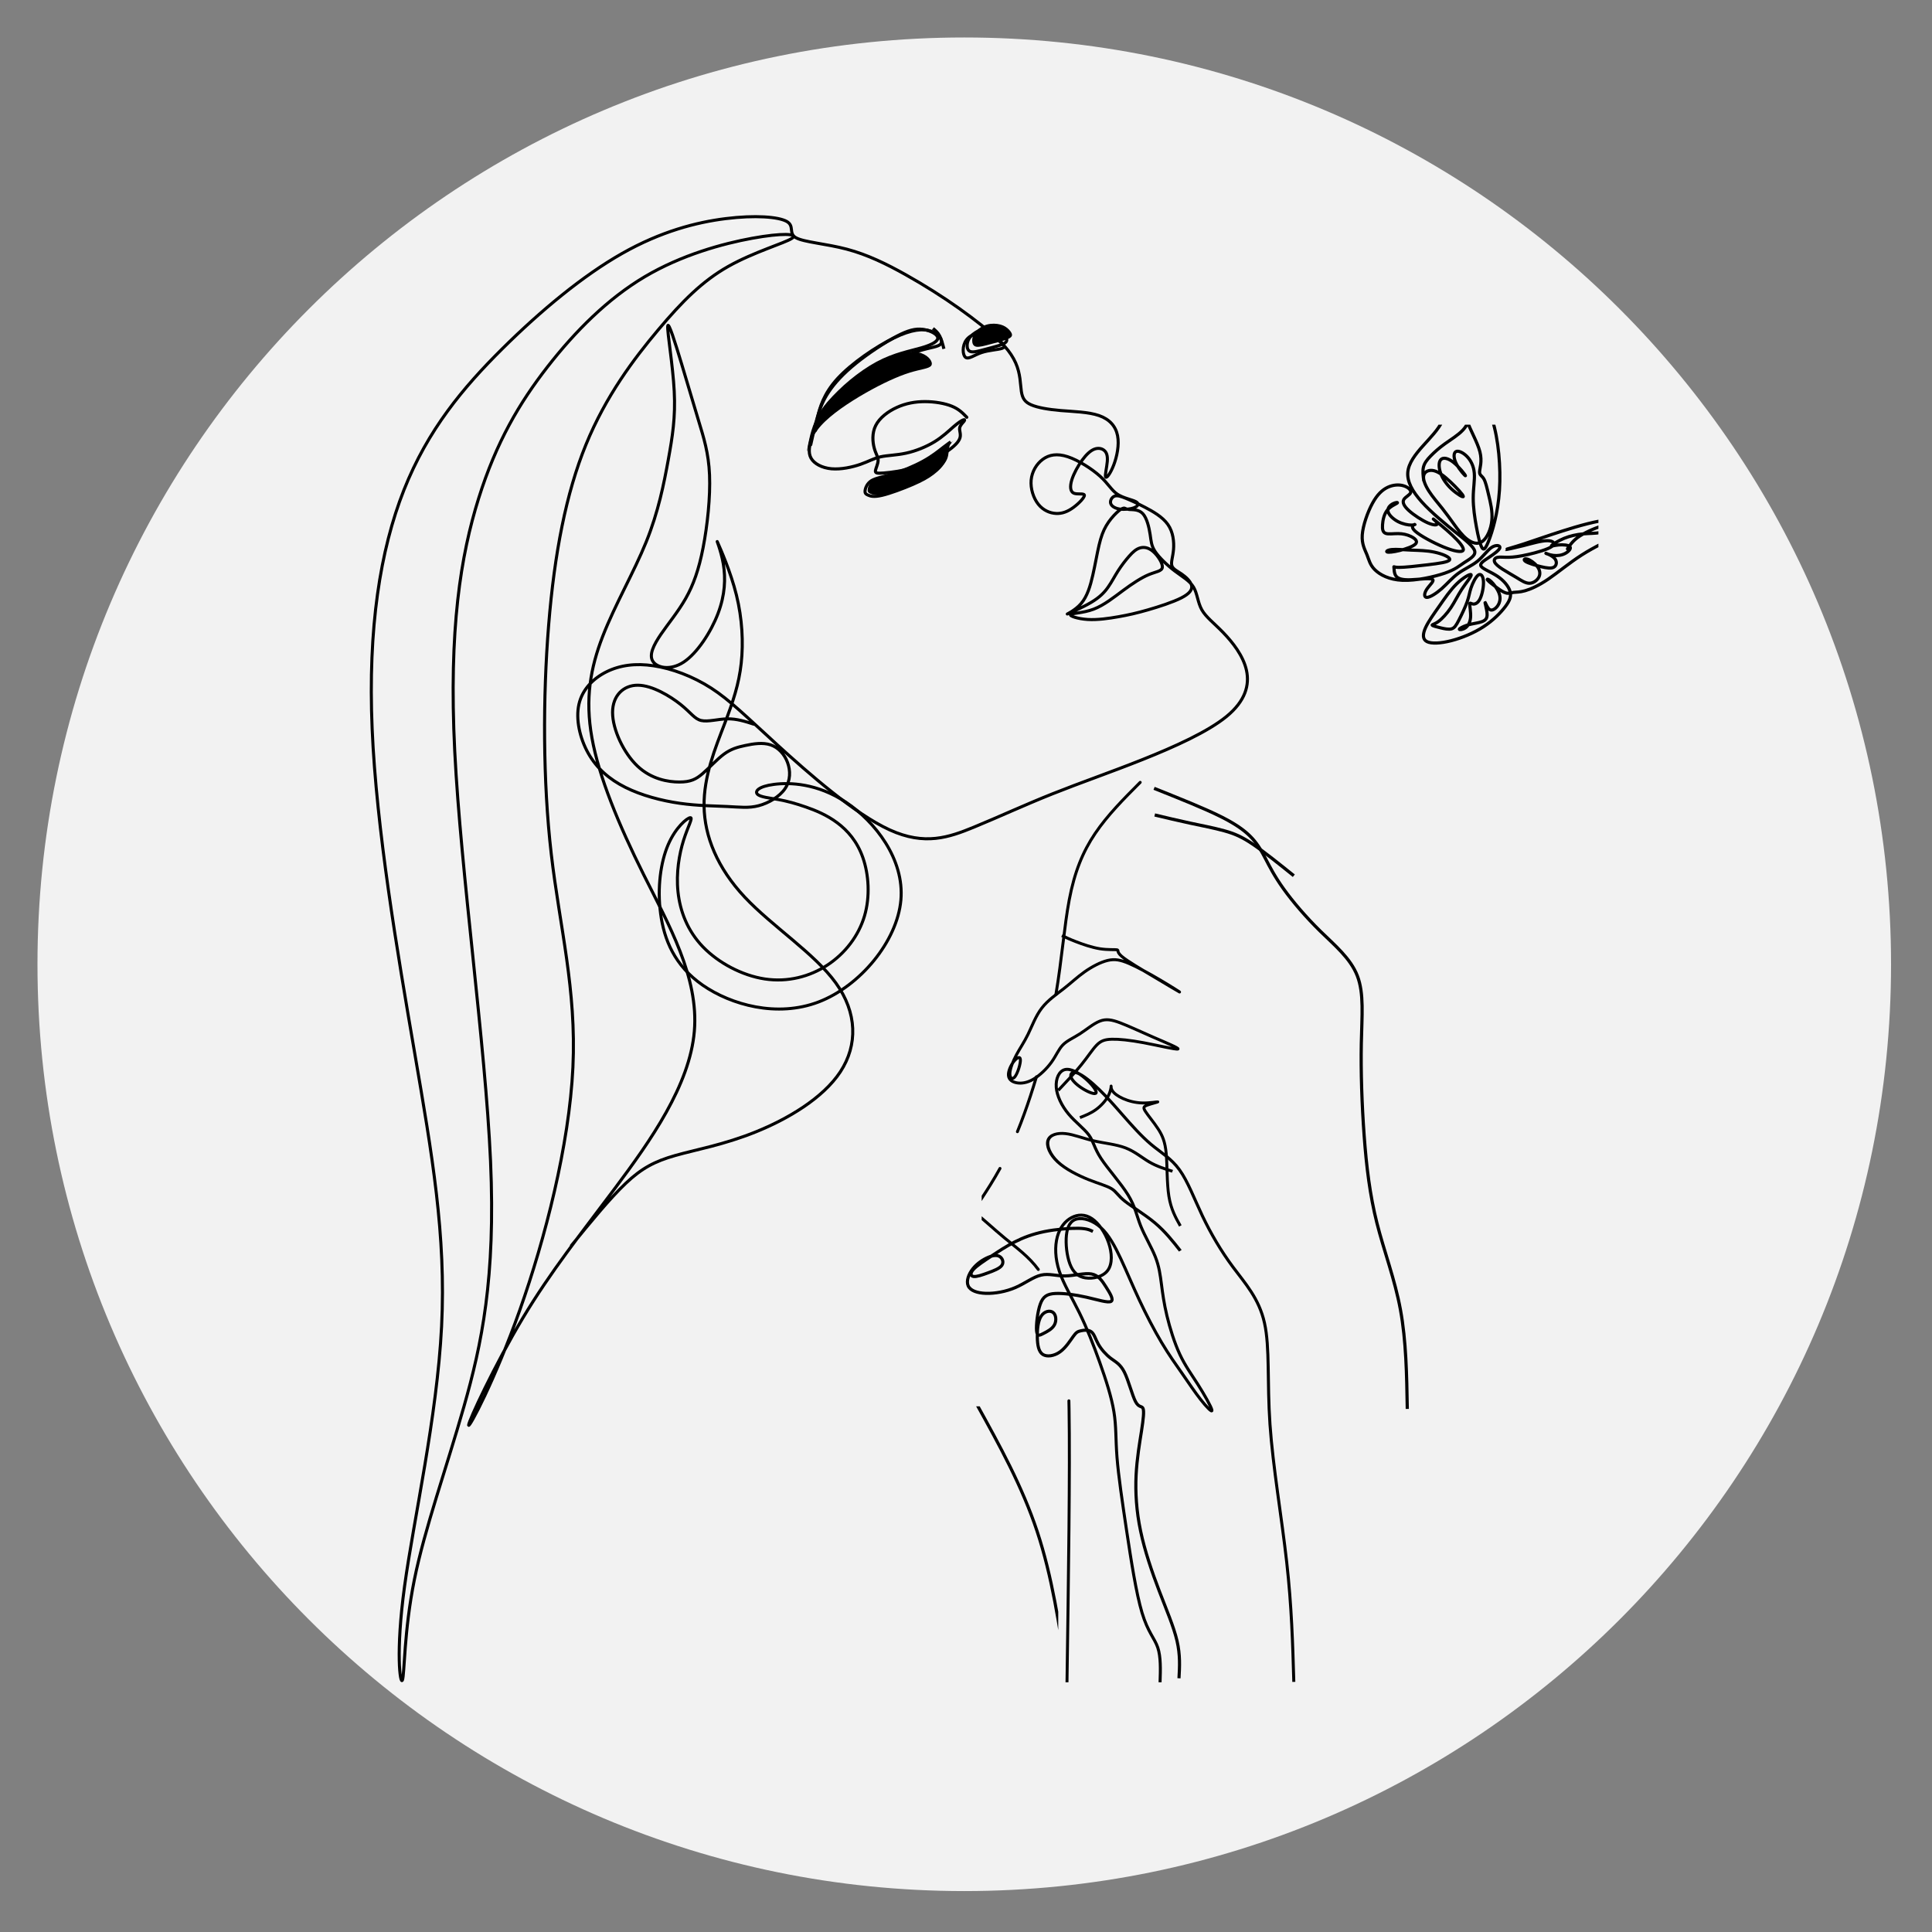<?xml version="1.0" encoding="UTF-8"?> <svg xmlns="http://www.w3.org/2000/svg" xmlns:xlink="http://www.w3.org/1999/xlink" width="370" zoomAndPan="magnify" viewBox="0 0 277.5 277.5" height="370" preserveAspectRatio="xMidYMid meet" version="1.0"><rect x="0" y="0" width="277.5" height="277.5" fill="#808080" stroke="none"/><defs><clipPath id="ebce6d6742"><path d="M 5.383 5.383 L 271.621 5.383 L 271.621 271.621 L 5.383 271.621 Z M 5.383 5.383 " clip-rule="nonzero"></path></clipPath><clipPath id="c24bf85ccc"><path d="M 138.5 5.383 C 64.98 5.383 5.383 64.98 5.383 138.5 C 5.383 212.02 64.98 271.621 138.5 271.621 C 212.02 271.621 271.617 212.02 271.617 138.5 C 271.617 64.98 212.02 5.383 138.5 5.383 Z M 138.5 5.383 " clip-rule="nonzero"></path></clipPath><clipPath id="03122f0bc3"><path d="M 53 29.012 L 181 29.012 L 181 241.629 L 53 241.629 Z M 53 29.012 " clip-rule="nonzero"></path></clipPath><clipPath id="2f21b85b70"><path d="M 141 105 L 171 105 L 171 241.629 L 141 241.629 Z M 141 105 " clip-rule="nonzero"></path></clipPath><clipPath id="4d77c1eb08"><path d="M 138 202 L 152 202 L 152 241.629 L 138 241.629 Z M 138 202 " clip-rule="nonzero"></path></clipPath><clipPath id="f4a3b2b8f4"><path d="M 190 61 L 229.586 61 L 229.586 98 L 190 98 Z M 190 61 " clip-rule="nonzero"></path></clipPath><clipPath id="f837136e9c"><path d="M 140 136 L 205 136 L 205 241.629 L 140 241.629 Z M 140 136 " clip-rule="nonzero"></path></clipPath><clipPath id="7c2b3a1a9e"><path d="M 122 163 L 182 163 L 182 241.629 L 122 241.629 Z M 122 163 " clip-rule="nonzero"></path></clipPath></defs><g clip-path="url(#ebce6d6742)"><g clip-path="url(#c24bf85ccc)"><path fill="#f2f2f2" d="M 5.383 5.383 L 271.621 5.383 L 271.621 271.621 L 5.383 271.621 Z M 5.383 5.383 " fill-opacity="1" fill-rule="nonzero"></path></g></g><g clip-path="url(#03122f0bc3)"><path stroke-linecap="round" transform="matrix(0.014, 0, 0, -0.014, 22.833, 259.072)" fill="none" stroke-linejoin="round" d="M 4231.387 5726.124 C 4428.436 5968.044 4625.484 6209.963 4789.921 6365.701 C 4954.359 6521.162 5086.461 6590.44 5296.775 6650.296 C 5507.365 6710.153 5795.891 6760.31 6122.278 6892.216 C 6448.665 7023.845 6812.638 7237.222 6991.447 7510.179 C 7170.531 7783.413 7164.175 8115.949 6944.464 8420.219 C 6724.754 8724.767 6291.69 9000.771 6009.797 9300.885 C 5727.905 9601.276 5596.908 9925.221 5592.486 10234.203 C 5588.064 10542.907 5710.217 10836.37 5800.589 11073.025 C 5891.237 11309.402 5950.379 11488.695 5973.593 11700.963 C 5996.808 11912.955 5984.095 12157.646 5924.677 12399.289 C 5864.982 12640.932 5758.305 12879.526 5733.156 12936.057 C 5708.007 12992.588 5764.661 12867.056 5789.811 12719.355 C 5814.684 12571.93 5808.603 12402.614 5735.367 12210.575 C 5662.406 12018.812 5522.289 11804.604 5384.383 11713.156 C 5246.477 11621.986 5110.505 11653.3 5067.668 11719.807 C 5024.555 11786.037 5074.578 11887.183 5149.749 11997.475 C 5224.92 12107.489 5325.241 12226.924 5403.728 12364.927 C 5482.216 12502.929 5538.595 12659.775 5582.537 12885.9 C 5626.479 13111.747 5657.984 13406.596 5648.588 13632.72 C 5639.192 13858.567 5588.893 14015.414 5535.555 14191.103 C 5482.216 14367.07 5425.561 14561.604 5361.445 14773.596 C 5297.604 14985.587 5226.026 15215.037 5219.669 15158.506 C 5213.313 15101.975 5272.455 14759.463 5286.273 14491.217 C 5300.092 14222.694 5268.862 14027.884 5224.92 13786.518 C 5180.978 13544.875 5124.323 13256.123 4998.853 12945.479 C 4873.384 12634.835 4678.823 12302.022 4552.8 11977.522 C 4427.054 11653.023 4369.846 11336.559 4441.978 10935.022 C 4514.109 10533.208 4715.855 10046.32 4972.046 9533.106 C 5228.513 9019.892 5539.7 8480.63 5492.718 7925.018 C 5445.46 7369.683 5040.308 6798.275 4683.797 6321.086 C 4327.286 5843.897 4019.692 5461.203 3732.272 4981.52 C 3444.576 4501.56 3177.054 3925.164 3177.054 3884.152 C 3177.054 3843.416 3444.576 4338.34 3702.701 5066.317 C 3960.826 5794.016 4209.002 6754.768 4246.864 7554.794 C 4284.449 8355.097 4111.445 8994.952 4024.666 9744.821 C 3938.164 10494.689 3938.164 11354.295 3997.859 12091.693 C 4057.554 12829.369 4176.667 13444.283 4380.625 13943.364 C 4584.582 14442.445 4873.384 14825.139 5121.283 15119.987 C 5369.183 15415.113 5576.18 15622.116 5840.109 15771.48 C 6104.038 15920.567 6424.621 16012.015 6495.371 16060.787 C 6566.397 16109.559 6387.589 16115.932 6086.35 16060.787 C 5785.112 16005.918 5361.445 15889.808 4982.824 15665.346 C 4604.48 15440.884 4271.46 15107.794 3985.422 14740.619 C 3699.661 14373.167 3461.158 13971.63 3279.309 13391.077 C 3097.185 12810.525 2971.715 12050.957 3034.45 10798.96 C 3097.185 9546.962 3348.124 7801.979 3401.739 6594.042 C 3455.077 5385.829 3310.538 4714.383 3128.69 4073.974 C 2946.566 3433.843 2726.855 2825.025 2620.178 2297.955 C 2513.501 1770.609 2519.858 1325.01 2497.748 1268.756 C 2475.916 1212.225 2425.617 1545.038 2519.858 2232.279 C 2613.822 2919.52 2852.325 3961.189 2899.583 4896.446 C 2946.566 5831.427 2802.303 6659.718 2623.495 7701.664 C 2444.41 8743.61 2231.056 9998.656 2187.114 11028.132 C 2143.172 12057.331 2268.642 12860.682 2513.501 13478.922 C 2758.361 14097.162 3122.334 14530.013 3520.852 14925.454 C 3919.371 15320.894 4352.435 15678.648 4750.954 15904.495 C 5149.472 16130.619 5513.445 16224.838 5814.684 16262.248 C 6115.922 16299.936 6354.425 16281.092 6439.269 16233.983 C 6524.113 16186.873 6455.022 16111.776 6534.891 16066.329 C 6615.037 16020.605 6844.144 16005.087 7057.498 15948.556 C 7270.852 15892.025 7468.453 15794.758 7661.632 15686.407 C 7854.535 15578.333 8042.74 15458.897 8208.559 15341.401 C 8374.102 15223.905 8517.259 15108.071 8596.023 15038.239 C 8674.511 14968.406 8689.158 14944.574 8649.085 14930.719 C 8609.012 14916.863 8514.495 14913.261 8438.771 14887.766 C 8363.323 14862.272 8306.945 14815.44 8275.439 14838.717 C 8244.21 14862.272 8237.854 14956.49 8284.283 15018.287 C 8330.989 15080.083 8430.48 15109.18 8532.459 15063.456 C 8634.161 15017.455 8738.627 14896.08 8789.202 14782.186 C 8839.777 14668.292 8836.737 14561.604 8847.792 14489.277 C 8858.846 14417.228 8883.719 14379.54 8949.77 14351.275 C 9015.545 14323.009 9122.222 14304.166 9252.667 14293.081 C 9382.835 14282.274 9536.494 14279.225 9644.829 14241.538 C 9753.164 14203.851 9815.899 14131.524 9834.692 14035.92 C 9853.484 13940.316 9828.335 13820.88 9795.448 13734.698 C 9762.56 13648.238 9721.658 13595.033 9712.262 13610.828 C 9702.865 13626.346 9724.698 13711.143 9729.397 13770.723 C 9734.371 13830.302 9721.658 13864.941 9696.509 13885.17 C 9671.36 13905.677 9633.774 13911.773 9594.53 13896.255 C 9555.286 13880.459 9514.661 13842.772 9472.101 13784.855 C 9429.817 13726.939 9385.875 13648.238 9365.424 13582.285 C 9345.249 13516.61 9348.289 13463.127 9384.216 13445.946 C 9420.42 13428.765 9489.512 13447.608 9494.21 13425.439 C 9498.908 13403.547 9439.213 13340.92 9381.176 13298.521 C 9323.14 13256.123 9266.761 13234.231 9204.026 13237.279 C 9141.015 13240.328 9072.2 13268.593 9021.902 13331.498 C 8971.603 13394.126 8940.374 13491.392 8948.112 13579.237 C 8956.127 13667.082 9003.109 13745.505 9067.502 13792.614 C 9131.619 13839.724 9213.423 13855.519 9323.14 13819.494 C 9433.133 13783.193 9571.039 13695.348 9655.883 13618.587 C 9740.451 13541.55 9771.957 13475.597 9833.033 13434.861 C 9894.387 13394.126 9985.311 13378.607 10022.896 13358.101 C 10060.482 13337.594 10045.006 13312.654 10005.762 13296.859 C 9966.518 13281.063 9903.783 13274.967 9855.143 13282.726 C 9806.502 13290.485 9771.957 13312.654 9763.942 13340.92 C 9756.204 13368.908 9774.997 13403.547 9803.186 13414.632 C 9831.652 13425.439 9869.237 13412.969 9919.259 13392.74 C 9969.558 13372.234 10032.293 13343.968 10113.82 13301.57 C 10195.625 13259.171 10295.945 13202.64 10350.942 13124.217 C 10405.939 13045.794 10415.059 12945.479 10408.979 12868.442 C 10402.622 12791.681 10380.789 12738.198 10391.568 12702.174 C 10402.622 12666.149 10446.564 12647.305 10492.164 12615.991 C 10537.488 12584.401 10584.747 12540.617 10594.143 12498.218 C 10603.54 12455.82 10575.074 12415.084 10488.848 12371.023 C 10402.622 12327.239 10258.359 12280.13 10143.668 12247.431 C 10029.253 12214.454 9944.409 12195.611 9844.364 12177.875 C 9744.32 12160.14 9628.8 12143.513 9527.65 12149.61 C 9426.224 12155.983 9338.892 12185.634 9352.711 12200.321 C 9366.253 12214.731 9481.221 12214.454 9589.003 12255.19 C 9696.509 12295.926 9797.106 12377.397 9892.728 12448.061 C 9988.351 12518.725 10079.275 12578.304 10154.723 12609.618 C 10229.894 12640.932 10289.589 12643.98 10294.287 12684.993 C 10298.985 12725.728 10248.963 12804.151 10200.323 12846.55 C 10151.683 12888.948 10104.424 12895.322 10064.627 12883.406 C 10024.831 12871.767 9992.22 12842.116 9954.358 12799.718 C 9916.772 12757.319 9874.212 12702.174 9838.837 12646.474 C 9803.186 12590.774 9774.997 12534.243 9737.411 12481.037 C 9699.825 12427.554 9652.567 12377.397 9562.748 12324.191 C 9472.653 12270.708 9339.998 12214.454 9321.205 12206.695 C 9302.412 12198.659 9397.482 12239.394 9460.77 12313.107 C 9524.057 12386.819 9555.286 12493.507 9580.436 12603.521 C 9605.585 12713.258 9624.378 12826.32 9644.829 12912.503 C 9665.28 12998.685 9687.113 13058.264 9718.618 13111.747 C 9749.848 13165.23 9790.75 13212.062 9823.637 13243.376 C 9856.524 13274.967 9881.674 13290.485 9897.427 13292.148 C 9913.179 13293.811 9919.259 13281.063 9953.805 13278.015 C 9988.351 13274.967 10051.086 13281.063 10093.369 13235.617 C 10135.93 13190.17 10158.039 13092.903 10168.817 13022.24 C 10179.872 12951.576 10179.872 12907.792 10220.497 12846.55 C 10261.4 12785.308 10342.927 12706.885 10421.415 12647.305 C 10499.903 12587.726 10575.35 12546.99 10614.594 12481.037 C 10653.562 12415.084 10656.878 12324.191 10699.162 12248.816 C 10741.722 12173.442 10823.25 12113.862 10918.872 12014.933 C 11014.495 11916.003 11124.488 11778.001 11157.375 11627.528 C 11190.263 11476.779 11146.321 11313.559 10953.418 11155.05 C 10760.515 10996.818 10418.375 10843.021 10091.988 10712.777 C 9765.6 10582.534 9454.966 10475.568 9167.822 10361.121 C 8880.679 10246.673 8617.027 10124.189 8361.389 10019.163 C 8105.475 9914.137 7857.575 9826.292 7496.918 9990.897 C 7135.986 10155.78 6662.019 10573.112 6341.988 10864.913 C 6021.957 11156.713 5855.586 11322.981 5665.723 11445.465 C 5475.86 11567.672 5262.506 11646.095 5075.683 11674.36 C 4889.136 11702.626 4729.121 11680.734 4592.597 11613.396 C 4456.072 11545.78 4343.039 11432.718 4308.493 11279.197 C 4273.948 11125.399 4317.89 10930.588 4404.116 10777.068 C 4490.618 10623.27 4619.128 10510.208 4785.5 10427.074 C 4951.871 10343.94 5155.829 10290.457 5342.652 10263.854 C 5529.198 10237.251 5698.61 10237.251 5829.054 10230.877 C 5959.223 10224.781 6050.147 10212.034 6152.125 10238.914 C 6254.104 10265.516 6367.138 10331.469 6423.516 10414.603 C 6480.171 10497.737 6480.171 10598.052 6448.665 10682.849 C 6417.436 10767.646 6354.425 10836.647 6274.555 10863.25 C 6194.409 10890.13 6097.129 10874.334 6015.601 10856.876 C 5934.073 10839.695 5868.022 10820.852 5795.891 10767.646 C 5723.759 10714.163 5645.272 10626.318 5577.839 10568.401 C 5510.405 10510.208 5454.027 10481.942 5339.335 10481.942 C 5224.92 10481.942 5052.192 10510.208 4909.587 10645.162 C 4766.707 10780.116 4653.673 11021.759 4653.673 11195.786 C 4653.673 11370.09 4766.707 11476.779 4914.286 11475.116 C 5061.588 11473.73 5243.713 11363.716 5352.048 11277.534 C 5460.107 11191.075 5494.653 11128.447 5563.744 11112.929 C 5632.835 11097.133 5736.472 11128.447 5832.095 11130.11 C 5927.717 11131.496 6015.601 11103.507 6103.485 11074.964 " stroke="#000000" stroke-width="31.303" stroke-opacity="1" stroke-miterlimit="22.926"></path></g><g clip-path="url(#2f21b85b70)"><path stroke-linecap="round" transform="matrix(0.009, 0, 0, -0.009, 22.833, 259.072)" fill="none" stroke-linejoin="round" d="M 15659.761 16299.955 C 15398.315 16037.801 15137.283 15775.646 14940.576 15484.364 C 14744.283 15193.081 14612.315 14872.67 14527.241 14424.927 C 14448.392 14009.226 14410.212 13483.252 14314.764 12916.084 M 14003.518 11599.902 C 13940.854 11389.763 13875.284 11190.858 13810.96 11013.592 C 13773.611 10910.811 13737.091 10814.688 13700.157 10724.806 M 13422.11 10138.496 C 13372.311 10048.199 13321.682 9962.478 13269.392 9878.006 C 13076.005 9566.75 12859.378 9274.635 12754.799 9046.186 C 12649.805 8817.322 12657.69 8652.123 12732.804 8609.679 C 12808.333 8567.235 12951.506 8647.545 13009.191 8791.522 C 13066.46 8935.499 13038.24 9142.726 13014.586 9274.635 C 12991.346 9406.545 12972.256 9463.137 13052.35 9406.545 C 13132.444 9349.953 13311.722 9180.593 13500.129 9024.964 C 13686.877 8871.001 13883.169 8730.769 14033.397 8526.039 M 14521.846 6429.637 C 14522.676 6388.441 14523.506 6345.581 14524.336 6301.056 C 14540.106 5325.676 14515.621 3619.592 14491.136 1913.508 " stroke="#000000" stroke-width="47.004" stroke-opacity="1" stroke-miterlimit="22.926"></path></g><path stroke-linecap="round" transform="matrix(0.013, 0, 0, -0.013, 22.833, 259.072)" fill="none" stroke-linejoin="round" d="M 7201.185 15015.037 C 7223.1 15114.528 7244.709 15214.019 7272.102 15309.542 C 7299.19 15404.76 7332.062 15496.622 7397.804 15595.807 C 7463.546 15695.298 7561.856 15802.419 7700.95 15914.728 C 7840.043 16027.037 8019.922 16144.534 8149.581 16212.895 C 8278.935 16280.952 8358.678 16299.874 8438.117 16289.497 C 8517.556 16279.426 8596.994 16239.447 8604.299 16199.772 C 8611.908 16160.403 8547.079 16121.034 8425.942 16085.938 C 8305.11 16050.536 8127.971 16019.712 7934.7 15915.949 C 7741.43 15811.88 7532.332 15634.871 7407.848 15484.109 C 7283.668 15333.652 7243.796 15209.441 7215.491 15108.424 C 7186.88 15007.407 7169.532 14929.584 7204.229 14867.326 C 7238.622 14805.068 7325.061 14758.68 7430.675 14749.219 C 7535.985 14739.758 7660.469 14767.225 7750.256 14798.354 C 7840.043 14829.483 7895.438 14863.969 7972.441 14881.365 C 8049.141 14898.455 8147.755 14898.455 8254.89 14921.955 C 8362.026 14945.149 8477.684 14991.843 8569.297 15047.997 C 8660.911 15104.151 8728.479 15169.767 8779.308 15214.019 C 8830.441 15257.966 8864.834 15280.549 8884.009 15288.179 C 8902.879 15296.114 8906.227 15289.095 8893.444 15272.615 C 8880.356 15256.44 8851.138 15230.194 8846.572 15199.064 C 8842.311 15168.241 8863.008 15131.923 8849.311 15088.587 C 8835.311 15045.25 8787.221 14995.2 8699.869 14936.604 C 8612.517 14877.703 8486.511 14810.256 8355.026 14768.141 C 8223.845 14725.72 8087.186 14708.629 8009.574 14702.525 C 7931.657 14696.422 7912.786 14701.61 7916.134 14728.466 C 7919.482 14755.018 7945.657 14803.542 7945.657 14843.217 C 7945.657 14882.891 7919.482 14914.02 7902.438 14979.025 C 7885.089 15043.724 7876.263 15142.3 7918.874 15226.836 C 7961.18 15311.678 8054.315 15382.482 8152.929 15427.344 C 8251.238 15472.207 8355.026 15491.434 8463.075 15491.434 C 8571.124 15491.434 8683.433 15472.207 8761.046 15440.162 C 8838.963 15408.423 8882.183 15363.255 8925.402 15318.393 " stroke="#000000" stroke-width="34.475" stroke-opacity="1" stroke-miterlimit="22.926"></path><g clip-path="url(#4d77c1eb08)"><path stroke-linecap="round" transform="matrix(0.008, 0, 0, -0.008, 22.833, 259.072)" fill="none" stroke-linejoin="round" d="M 14686.197 7165.969 C 15091.599 6433.574 15497.497 5700.681 15766.442 4890.667 C 16035.387 4080.654 16167.875 3193.023 16299.866 2305.391 " stroke="#000000" stroke-width="56.205" stroke-opacity="1" stroke-miterlimit="22.926"></path></g><path stroke-linecap="butt" transform="matrix(0.009, 0, 0, -0.009, 22.833, 259.072)" fill="none" stroke-linejoin="miter" d="M 9815.097 16267.665 C 10065.338 16300.097 10507.516 16286.868 10965.866 15981.328 C 11424.216 15675.787 11899.164 15077.509 11840.434 14420.768 C 11782.129 13764.027 11190.147 13048.823 10527.093 12795.344 C 9863.613 12541.865 9128.636 12750.111 8677.946 13062.906 C 8227.257 13375.7 8060.429 13792.618 8005.529 14205.695 C 7950.204 14618.345 8006.381 15026.728 8126.394 15305.384 C 8246.408 15584.467 8430.684 15733.396 8479.2 15736.383 C 8528.142 15739.797 8441.749 15597.269 8372.38 15376.221 C 8303.01 15155.601 8251.089 14856.461 8283.433 14550.921 C 8316.203 14244.954 8433.238 13933.013 8680.074 13676.12 C 8927.336 13419.227 9304.401 13217.809 9668.697 13162.334 C 10032.994 13107.286 10384.098 13198.18 10666.683 13383.381 C 10949.694 13569.01 11164.187 13848.52 11258.665 14163.875 C 11352.719 14479.23 11326.758 14830.431 11235.684 15093.725 C 11144.61 15357.018 10988.848 15532.832 10822.871 15656.158 C 10656.895 15779.91 10481.556 15851.174 10324.517 15906.223 C 10167.903 15960.845 10030.015 15999.251 9886.594 16025.281 C 9743.599 16051.312 9595.498 16064.967 9550.812 16111.054 C 9506.126 16156.715 9564.43 16234.807 9815.097 16267.665 Z M 9815.097 16267.665 " stroke="#000000" stroke-width="48.203" stroke-opacity="1" stroke-miterlimit="22.926"></path><path fill="#000000" d="M 136.969 63.281 C 136.969 63.281 136.559 63.555 136.395 64.047 C 136.23 64.535 136.316 65.242 136.039 65.922 C 135.762 66.598 135.125 67.246 134.391 67.805 C 133.656 68.359 132.828 68.82 131.477 69.406 C 130.121 69.992 128.238 70.695 127.059 70.969 C 125.875 71.242 125.395 71.082 125.074 70.941 C 124.75 70.801 124.59 70.68 124.629 70.293 C 124.668 69.91 124.906 69.254 125.535 68.863 C 126.16 68.469 127.172 68.332 128.551 67.91 C 129.93 67.488 131.672 66.777 133 66.051 C 134.328 65.324 135.238 64.574 135.898 64.066 C 136.559 63.555 136.969 63.281 136.969 63.281 " fill-opacity="1" fill-rule="evenodd"></path><path stroke-linecap="butt" transform="matrix(0.012, 0, 0, -0.012, 22.833, 259.072)" fill="none" stroke-linejoin="miter" d="M 9476.296 16300.113 C 9476.296 16300.113 9442.242 16277.349 9428.621 16236.374 C 9415.324 16195.724 9422.459 16136.538 9399.432 16080.278 C 9376.405 16023.694 9323.217 15969.711 9262.244 15923.532 C 9201.596 15877.354 9132.84 15838.655 9020.3 15789.876 C 8907.761 15741.421 8751.762 15682.56 8653.493 15660.121 C 8555.548 15637.357 8515.332 15650.69 8488.738 15662.397 C 8461.819 15674.105 8448.522 15683.861 8451.765 15716.055 C 8455.008 15748.25 8475.116 15802.558 8527.008 15835.403 C 8578.899 15868.249 8663.223 15879.631 8777.384 15914.752 C 8891.869 15949.874 9036.841 16008.735 9146.786 16069.547 C 9257.055 16130.034 9332.622 16192.147 9387.432 16234.748 C 9442.242 16277.349 9476.296 16300.113 9476.296 16300.113 Z M 9476.296 16300.113 " stroke="#000000" stroke-width="36.735" stroke-opacity="1" stroke-miterlimit="22.926"></path><path fill="#000000" d="M 115.992 64.695 C 116.125 64.301 116.473 62.762 117.93 61.137 C 119.387 59.512 121.957 57.797 124.348 56.434 C 126.738 55.074 128.949 54.059 130.637 53.535 C 132.324 53.008 133.492 52.965 133.773 52.496 C 134.055 52.027 133.457 51.129 132.352 50.738 C 131.246 50.352 129.633 50.465 127.098 51.695 C 124.562 52.922 121.105 55.27 119.105 57.438 C 117.109 59.605 116.57 61.598 116.258 62.969 C 115.945 64.34 115.863 65.09 115.992 64.695 " fill-opacity="1" fill-rule="evenodd"></path><path stroke-linecap="butt" transform="matrix(0.013, 0, 0, -0.013, 22.833, 259.072)" fill="none" stroke-linejoin="miter" d="M 7255.622 15179.787 C 7265.966 15210.598 7292.739 15330.485 7406.522 15457.389 C 7520.001 15584.598 7719.883 15718.518 7906.074 15824.678 C 8092.265 15931.143 8264.765 16010.152 8396.194 16051.335 C 8527.623 16092.518 8618.589 16095.568 8640.493 16132.48 C 8662.398 16169.087 8615.851 16238.945 8529.752 16269.451 C 8443.35 16299.957 8317.702 16291.11 8120.558 16195.017 C 7923.111 16098.924 7653.864 15915.89 7498.096 15746.583 C 7342.633 15577.276 7300.649 15421.697 7276.31 15314.622 C 7251.971 15207.547 7245.278 15148.976 7255.622 15179.787 Z M 7255.622 15179.787 " stroke="#000000" stroke-width="34.459" stroke-opacity="1" stroke-miterlimit="22.926"></path><g clip-path="url(#f4a3b2b8f4)"><path stroke-linecap="round" transform="matrix(0.013, 0, 0, -0.013, 22.833, 259.072)" fill="none" stroke-linejoin="round" d="M 13973.948 14619.292 C 13967.163 14671.242 13960.378 14723.502 13970.864 14767.722 C 13981.658 14811.942 14009.413 14848.122 14050.121 14889.868 C 14090.521 14931.614 14143.257 14978.926 14209.253 15026.238 C 14275.25 15073.55 14354.199 15120.862 14406.009 15176.214 C 14457.82 15231.567 14482.183 15295.268 14487.117 15351.548 C 14491.743 15407.827 14476.323 15456.995 14458.745 15451.12 C 14440.858 15445.244 14420.195 15384.326 14451.96 15283.826 C 14483.725 15183.636 14567.608 15043.864 14594.747 14936.871 C 14622.194 14829.877 14592.588 14755.353 14591.046 14716.081 C 14589.504 14677.118 14616.335 14673.407 14636.689 14639.701 C 14657.351 14605.995 14671.537 14542.912 14690.966 14460.966 C 14710.703 14379.329 14735.992 14279.139 14726.74 14180.185 C 14717.796 14081.541 14674.313 13984.443 14621.577 13946.408 C 14569.15 13908.063 14507.471 13929.091 14453.194 13971.146 C 14399.224 14012.892 14352.657 14075.357 14309.173 14135.656 C 14265.689 14195.647 14225.29 14252.854 14176.872 14313.773 C 14128.454 14374.382 14072.017 14438.702 14030.692 14503.331 C 13989.368 14567.96 13963.462 14632.898 13973.948 14676.19 C 13985.05 14719.482 14032.543 14740.819 14086.512 14727.831 C 14140.789 14714.844 14201.543 14668.15 14268.773 14604.758 C 14336.312 14541.366 14410.018 14462.203 14411.252 14444.268 C 14412.485 14426.642 14341.246 14470.552 14283.885 14523.121 C 14226.832 14575.69 14183.656 14636.918 14161.452 14699.073 C 14138.939 14761.228 14137.397 14824.311 14163.302 14850.905 C 14189.516 14877.808 14243.177 14867.912 14304.239 14818.745 C 14365.301 14769.887 14433.765 14681.447 14434.998 14673.098 C 14435.923 14664.748 14369.619 14736.49 14336.003 14800.81 C 14302.388 14865.129 14301.772 14922.028 14327.985 14938.108 C 14354.199 14954.187 14407.86 14929.758 14450.726 14886.466 C 14493.593 14842.865 14525.666 14780.71 14532.451 14703.402 C 14539.544 14626.095 14521.04 14533.635 14520.732 14428.188 C 14520.115 14322.74 14538.002 14204.305 14556.506 14104.424 C 14575.01 14004.234 14594.438 13922.906 14613.559 13884.562 C 14632.988 13846.527 14652.108 13851.165 14692.2 13953.829 C 14732.291 14055.875 14793.662 14255.638 14810.623 14510.134 C 14827.277 14764.63 14800.138 15074.169 14732.599 15286.919 C 14665.369 15499.978 14558.356 15616.558 14466.763 15647.79 C 14375.17 15679.331 14298.996 15625.834 14261.064 15548.527 C 14223.131 15471.22 14223.131 15369.792 14178.722 15275.168 C 14134.313 15180.234 14045.495 15091.795 13963.462 14999.953 C 13881.429 14907.803 13806.489 14812.251 13797.854 14710.205 C 13789.528 14608.159 13847.506 14499.929 13952.36 14383.349 C 14057.523 14266.461 14209.562 14141.841 14327.985 14046.598 C 14446.409 13951.046 14531.526 13885.49 14538.311 13834.157 C 14545.095 13783.444 14473.239 13746.955 14418.037 13710.156 C 14362.525 13673.358 14323.668 13636.25 14205.552 13595.432 C 14087.437 13554.923 13889.756 13511.012 13740.184 13516.888 C 13590.613 13523.072 13489.459 13578.734 13433.948 13633.777 C 13378.746 13688.51 13369.494 13742.625 13346.672 13799.524 C 13323.851 13856.422 13287.769 13916.103 13294.862 14019.077 C 13302.264 14122.05 13353.149 14268.007 13406.809 14366.651 C 13460.47 14465.604 13517.215 14517.246 13576.735 14545.077 C 13636.564 14572.907 13699.476 14576.618 13749.745 14561.775 C 13800.013 14547.241 13837.329 14513.844 13829.927 14486.941 C 13822.526 14460.038 13770.407 14439.011 13753.445 14408.397 C 13736.792 14377.783 13754.987 14337.274 13809.573 14287.797 C 13864.159 14238.011 13955.136 14179.258 14021.132 14150.499 C 14087.437 14122.05 14128.762 14123.596 14122.594 14145.242 C 14116.426 14166.889 14062.766 14208.016 14086.204 14189.153 C 14109.333 14170.29 14209.562 14091.127 14287.894 14017.531 C 14366.535 13943.625 14423.588 13875.285 14409.71 13848.691 C 14395.524 13822.097 14310.407 13837.25 14195.067 13884.253 C 14079.419 13931.565 13933.548 14010.418 13878.962 14060.204 C 13824.376 14109.99 13861.075 14130.09 13873.411 14134.419 C 13886.055 14138.749 13874.645 14127.307 13838.254 14126.998 C 13802.48 14126.689 13742.035 14138.13 13687.757 14166.579 C 13633.788 14195.338 13586.295 14241.413 13578.894 14279.757 C 13571.801 14318.102 13604.799 14348.716 13635.639 14364.177 C 13666.478 14379.639 13694.85 14380.257 13679.739 14369.434 C 13664.936 14358.302 13606.341 14336.037 13570.876 14291.508 C 13535.102 14246.979 13521.841 14180.495 13518.757 14130.709 C 13515.364 14080.923 13521.841 14047.835 13552.989 14035.775 C 13584.137 14024.024 13639.648 14033.611 13691.15 14032.992 C 13742.652 14032.683 13789.836 14022.169 13831.778 14002.069 C 13874.028 13981.66 13910.727 13951.355 13886.055 13921.669 C 13861.692 13891.983 13775.65 13862.916 13706.878 13845.908 C 13638.106 13828.9 13586.295 13823.953 13569.95 13829.828 C 13554.222 13835.704 13573.96 13852.402 13623.303 13857.04 C 13672.954 13861.679 13752.829 13854.257 13836.404 13850.547 C 13919.979 13846.836 14007.563 13846.836 14095.147 13827.354 C 14183.04 13808.491 14271.241 13770.456 14260.447 13743.862 C 14249.653 13717.578 14139.864 13703.353 14018.357 13688.51 C 13896.849 13673.976 13763.006 13659.443 13699.476 13659.752 C 13636.255 13660.061 13643.04 13675.523 13645.199 13658.824 C 13647.358 13642.126 13644.89 13593.267 13668.637 13562.963 C 13692.383 13532.658 13742.035 13520.289 13828.077 13523.072 C 13914.119 13525.855 14036.244 13543.791 14067.7 13528.948 C 14099.156 13513.795 14039.944 13466.174 14008.796 13420.099 C 13977.649 13373.714 13974.873 13329.185 14007.563 13328.258 C 14040.561 13327.021 14109.642 13369.385 14171.321 13423.5 C 14233 13477.925 14287.585 13544.1 14355.741 13593.886 C 14423.279 13643.363 14504.387 13676.141 14568.225 13728.092 C 14631.754 13780.042 14678.322 13850.547 14725.815 13881.47 C 14772.999 13912.083 14821.417 13903.116 14815.558 13876.831 C 14809.698 13850.237 14749.561 13806.945 14694.358 13769.838 C 14639.156 13733.039 14588.271 13703.044 14607.699 13672.121 C 14627.128 13641.507 14716.563 13609.657 14787.185 13562.654 C 14857.808 13515.342 14909.927 13452.877 14926.888 13397.525 C 14944.158 13342.173 14926.271 13294.242 14876.003 13227.139 C 14825.735 13160.346 14742.776 13074.689 14635.147 13004.494 C 14527.517 12934.299 14394.599 12879.565 14277.1 12849.57 C 14159.602 12819.575 14057.523 12814.318 14008.18 12840.293 C 13959.145 12866.268 13962.537 12923.476 13993.685 12992.743 C 14025.141 13062.011 14084.353 13143.647 14145.107 13230.541 C 14205.861 13317.435 14268.157 13409.585 14339.087 13478.543 C 14409.71 13547.192 14488.967 13592.649 14497.602 13578.734 C 14505.929 13564.509 14443.325 13491.222 14395.832 13419.48 C 14348.648 13347.43 14316.266 13276.925 14273.091 13212.915 C 14230.224 13148.904 14176.563 13091.078 14134.622 13060.774 C 14092.68 13030.469 14062.457 13027.686 14067.7 13020.883 C 14072.943 13013.771 14113.959 13002.948 14157.751 12992.434 C 14201.852 12981.611 14249.036 12971.406 14281.726 12980.683 C 14314.416 12990.269 14332.611 13019.337 14362.217 13076.854 C 14391.823 13134.371 14433.148 13220.646 14454.427 13281.564 C 14476.015 13342.482 14477.865 13378.662 14496.06 13431.85 C 14513.947 13485.346 14548.488 13555.851 14577.785 13575.641 C 14606.774 13595.123 14630.829 13563.581 14633.913 13505.137 C 14637.305 13446.383 14620.344 13360.417 14595.98 13311.559 C 14571.617 13263.01 14540.469 13251.569 14517.957 13254.97 C 14495.752 13258.062 14482.491 13275.688 14482.491 13251.569 C 14482.491 13227.139 14495.444 13160.964 14491.435 13108.086 C 14487.425 13054.898 14466.455 13015.008 14436.54 12993.053 C 14406.626 12971.406 14367.768 12967.696 14367.768 12976.354 C 14367.768 12984.703 14406.626 13005.112 14444.25 13018.1 C 14481.874 13031.088 14518.265 13036.654 14557.739 13044.694 C 14597.214 13052.425 14639.464 13062.938 14659.201 13086.749 C 14679.247 13110.869 14676.472 13148.595 14668.762 13190.032 C 14661.052 13231.469 14648.716 13276.616 14650.875 13275.688 C 14653.342 13274.761 14670.304 13228.067 14689.733 13205.493 C 14708.853 13183.229 14730.441 13185.084 14752.028 13197.763 C 14773.308 13210.441 14794.278 13233.324 14806.614 13263.938 C 14818.95 13294.861 14822.651 13332.896 14804.764 13378.662 C 14786.569 13424.428 14746.786 13477.616 14717.18 13505.446 C 14687.265 13533.277 14667.22 13535.441 14680.172 13518.743 C 14693.433 13502.354 14739.692 13466.483 14780.709 13436.488 C 14821.726 13406.802 14857.808 13382.682 14887.105 13375.879 C 14916.403 13369.076 14939.224 13379.899 14968.213 13383.61 C 14997.202 13387.32 15032.359 13384.228 15093.73 13401.545 C 15154.792 13418.862 15241.76 13456.588 15348.156 13528.948 C 15454.552 13600.998 15580.686 13707.682 15719.772 13796.741 C 15858.858 13885.49 16011.513 13956.922 16121.61 14008.254 C 16232.016 14059.586 16299.863 14091.437 16288.76 14126.07 C 16277.658 14161.013 16187.607 14198.739 16038.96 14188.225 C 15890.623 14177.402 15684.306 14118.03 15510.063 14062.678 C 15335.82 14007.326 15193.65 13955.994 15079.544 13918.886 C 14965.129 13881.779 14878.47 13858.896 14880.937 13857.04 C 14883.405 13855.185 14974.689 13874.357 15072.142 13899.096 C 15169.595 13924.143 15272.599 13954.757 15339.212 13954.757 C 15406.134 13954.757 15436.357 13923.834 15390.406 13891.056 C 15344.147 13858.277 15222.022 13823.644 15127.653 13802.307 C 15032.976 13780.661 14966.363 13772.311 14911.777 13771.384 C 14857.191 13770.456 14814.941 13776.95 14787.185 13770.147 C 14759.738 13763.344 14747.094 13743.244 14756.654 13720.052 C 14766.214 13696.55 14798.288 13669.956 14843.622 13640.58 C 14888.956 13611.203 14947.859 13578.734 15000.286 13546.883 C 15052.713 13514.723 15098.356 13483.182 15143.073 13484.419 C 15187.79 13485.346 15231.274 13519.052 15248.236 13556.16 C 15265.198 13593.886 15255.637 13635.013 15226.648 13672.43 C 15197.659 13709.847 15149.549 13743.244 15117.785 13751.593 C 15086.02 13760.251 15070.6 13744.172 15100.515 13724.69 C 15130.429 13705.518 15205.369 13682.944 15268.59 13667.792 C 15331.811 13652.64 15383.313 13644.909 15412.61 13662.535 C 15442.216 13679.852 15449.618 13722.835 15422.171 13756.231 C 15395.032 13789.319 15332.736 13813.13 15323.793 13815.294 C 15314.541 13817.459 15358.641 13798.596 15404.284 13792.411 C 15449.926 13786.227 15497.419 13792.721 15535.968 13813.13 C 15575.134 13833.539 15605.357 13868.173 15589.937 13887.654 C 15574.209 13907.445 15512.222 13912.083 15462.57 13907.445 C 15412.919 13902.806 15375.295 13888.582 15386.705 13901.26 C 15398.116 13913.939 15458.561 13953.52 15525.174 13980.732 C 15591.479 14007.944 15663.952 14023.406 15733.033 14029.591 C 15802.113 14036.084 15868.11 14033.92 15929.789 14045.052 C 15991.776 14056.184 16049.754 14080.613 16064.557 14101.95 C 16079.36 14123.287 16050.679 14141.841 15975.123 14125.143 C 15899.566 14108.753 15777.442 14057.112 15700.651 14007.944 C 15624.169 13958.468 15593.33 13911.156 15562.182 13864.153 " stroke="#000000" stroke-width="34.931" stroke-opacity="1" stroke-miterlimit="22.926"></path></g><path fill="#000000" d="M 144.914 47.324 C 144.617 47.023 144.242 46.762 143.695 46.617 C 143.148 46.469 142.43 46.434 141.777 46.609 C 141.121 46.785 140.535 47.168 140.168 47.574 C 139.801 47.984 139.652 48.414 139.641 48.84 C 139.625 49.266 139.738 49.691 140.191 49.793 C 140.641 49.891 141.422 49.664 142.191 49.457 C 142.965 49.254 143.719 49.07 144.293 48.883 C 144.867 48.695 145.254 48.5 145.34 48.234 C 145.426 47.965 145.211 47.625 144.914 47.324 " fill-opacity="1" fill-rule="evenodd"></path><path stroke-linecap="butt" transform="matrix(0.013, 0, 0, -0.013, 22.833, 259.072)" fill="none" stroke-linejoin="miter" d="M 9333.136 16231.585 C 9310.439 16254.643 9281.77 16274.706 9239.96 16286.085 C 9198.15 16297.165 9143.199 16299.86 9093.028 16286.385 C 9043.154 16273.209 8998.059 16243.563 8969.987 16212.421 C 8941.914 16181.278 8930.865 16148.338 8929.67 16115.398 C 8928.774 16082.758 8937.435 16050.118 8971.779 16042.632 C 9006.123 16034.846 9066.15 16052.514 9124.982 16068.085 C 9183.815 16083.956 9241.752 16098.03 9285.353 16112.404 C 9329.254 16126.778 9359.118 16141.451 9365.688 16162.113 C 9372.258 16182.475 9355.534 16208.528 9333.136 16231.585 Z M 9333.136 16231.585 " stroke="#000000" stroke-width="33.825" stroke-opacity="1" stroke-miterlimit="22.926"></path><g clip-path="url(#f837136e9c)"><path stroke-linecap="butt" transform="matrix(0.01, 0, 0, -0.01, 22.833, 259.072)" fill="none" stroke-linejoin="miter" d="M 14379.177 1743.691 C 14385.275 1926.373 14390.992 2109.055 14346.017 2242.819 C 14301.041 2376.2 14204.992 2461.044 14120.376 2741.565 C 14035.761 3022.086 13962.581 3499.047 13898.929 3919.828 C 13835.658 4340.992 13781.916 4705.974 13760.572 4975.03 C 13739.608 5244.467 13751.043 5417.213 13716.358 5628.941 C 13682.055 5840.287 13601.251 6090.233 13512.825 6338.269 C 13424.398 6585.922 13328.349 6832.046 13220.483 7051.036 C 13112.999 7270.408 12993.7 7462.645 12932.335 7647.238 C 12870.588 7831.831 12866.777 8008.399 12903.367 8142.927 C 12939.958 8277.454 13016.95 8369.942 13107.282 8418.097 C 13197.614 8465.869 13301.287 8469.691 13399.242 8404.338 C 13497.579 8338.985 13589.436 8204.458 13639.747 8058.465 C 13689.678 7912.471 13697.301 7754.631 13627.932 7660.614 C 13558.944 7566.216 13412.964 7535.641 13305.098 7552.839 C 13197.614 7570.037 13128.245 7635.39 13084.032 7752.72 C 13039.819 7870.049 13020.761 8039.356 13034.101 8166.24 C 13047.442 8293.124 13093.561 8377.586 13186.18 8398.606 C 13278.037 8420.008 13416.775 8377.586 13529.976 8273.632 C 13643.559 8170.061 13731.985 8004.577 13816.601 7823.806 C 13900.835 7643.416 13981.638 7447.357 14079.975 7237.54 C 14177.93 7028.105 14293.037 6805.294 14400.902 6624.522 C 14508.386 6443.751 14608.247 6305.401 14700.867 6172.784 C 14793.105 6040.168 14877.339 5913.284 14961.954 5805.509 C 15046.569 5698.116 15131.184 5609.45 15123.561 5653.783 C 15115.938 5698.116 15016.077 5874.683 14921.933 6022.969 C 14827.408 6170.873 14739.363 6290.114 14662.371 6455.216 C 14585.378 6620.7 14519.821 6832.046 14477.513 7008.996 C 14435.206 7185.946 14416.148 7328.117 14398.996 7460.734 C 14381.464 7593.35 14366.218 7716.413 14310.57 7856.673 C 14254.541 7996.933 14158.491 8154.774 14100.938 8298.856 C 14043.384 8442.938 14023.946 8573.644 13920.273 8742.95 C 13816.601 8911.874 13627.932 9119.399 13529.976 9269.596 C 13432.021 9419.411 13424.398 9511.516 13356.935 9604.004 C 13289.853 9696.109 13162.93 9788.597 13064.975 9905.927 C 12966.638 10022.874 12897.65 10165.428 12888.121 10290.018 C 12878.593 10414.992 12928.523 10522.767 13010.851 10543.787 C 13093.561 10565.189 13209.049 10499.836 13303.193 10418.813 C 13397.337 10338.173 13470.517 10242.246 13460.607 10211.289 C 13451.079 10180.715 13358.84 10215.111 13276.131 10265.177 C 13193.803 10315.242 13120.622 10380.595 13101.565 10432.572 C 13082.126 10484.166 13116.811 10522.767 13193.803 10494.103 C 13270.414 10465.057 13389.714 10369.13 13503.296 10259.444 C 13616.497 10149.758 13724.363 10026.696 13847.093 9886.436 C 13970.204 9746.175 14108.561 9588.717 14250.729 9469.476 C 14393.279 9350.236 14539.259 9269.596 14658.559 9104.111 C 14777.478 8939.009 14870.097 8689.063 14989.015 8439.117 C 15108.315 8189.17 15254.295 7939.224 15427.337 7706.858 C 15600.379 7474.11 15800.101 7258.942 15878.999 6905.043 C 15957.896 6551.526 15915.589 6059.277 15957.896 5448.169 C 16000.204 4836.68 16127.127 4106.333 16198.02 3470.001 C 16269.295 2833.67 16284.541 2291.738 16300.168 1749.806 " stroke="#000000" stroke-width="43.17" stroke-opacity="1" stroke-miterlimit="22.926"></path></g><g clip-path="url(#7c2b3a1a9e)"><path stroke-linecap="butt" transform="matrix(0.009, 0, 0, -0.009, 22.833, 259.072)" fill="none" stroke-linejoin="miter" d="M 16278.687 2001.981 C 16289.27 2187.699 16299.854 2372.974 16247.376 2598.931 C 16194.898 2824.887 16079.359 3091.967 15963.819 3394.421 C 15847.838 3696.876 15732.298 4035.147 15665.709 4353.078 C 15598.678 4671.009 15581.038 4969.042 15594.268 5242.754 C 15607.939 5516.025 15652.038 5765.417 15681.143 5952.019 C 15710.249 6139.063 15723.479 6263.317 15705.398 6307.978 C 15687.758 6352.196 15638.808 6316.822 15585.448 6416.755 C 15532.088 6517.131 15474.319 6752.816 15407.729 6886.356 C 15340.698 7019.453 15265.289 7050.848 15189.438 7108.775 C 15114.029 7166.259 15038.178 7251.158 14991.874 7333.405 C 14945.129 7415.651 14927.048 7495.686 14880.303 7531.061 C 14833.999 7566.878 14758.149 7558.035 14709.199 7546.538 C 14660.249 7535.483 14638.199 7522.218 14591.454 7457.659 C 14544.709 7393.1 14473.268 7277.689 14380.219 7210.919 C 14286.729 7144.149 14171.189 7126.462 14104.159 7170.681 C 14037.569 7215.341 14019.929 7321.908 14017.725 7444.393 C 14015.52 7566.878 14028.749 7704.84 14079.904 7782.665 C 14131.059 7860.489 14219.698 7878.176 14269.09 7840.149 C 14317.599 7802.563 14326.859 7709.262 14291.139 7642.492 C 14255.419 7575.722 14175.599 7535.483 14115.184 7504.53 C 14055.209 7473.135 14015.52 7451.026 14006.259 7544.327 C 13997.439 7638.07 14019.929 7846.781 14064.47 7971.477 C 14108.569 8096.174 14175.599 8135.97 14304.369 8142.603 C 14433.579 8149.678 14624.528 8122.705 14802.689 8082.908 C 14980.408 8042.669 15144.898 7989.165 15194.289 8016.138 C 15242.798 8042.669 15176.209 8149.678 15114.029 8247.401 C 15051.849 8345.124 14994.079 8434.003 14882.508 8454.343 C 14771.379 8474.242 14606.889 8425.159 14464.449 8422.948 C 14322.008 8420.737 14202.059 8465.398 14077.699 8436.214 C 13952.899 8407.472 13824.129 8305.327 13670.664 8238.557 C 13517.199 8171.787 13339.039 8140.392 13197.04 8144.814 C 13054.6 8149.678 12947.88 8189.475 12914.364 8265.088 C 12880.849 8340.702 12920.979 8452.132 12990.215 8538.801 C 13059.01 8625.469 13156.91 8687.817 13236.729 8720.981 C 13316.989 8754.587 13379.169 8759.009 13421.504 8729.825 C 13463.84 8701.083 13485.889 8638.734 13450.61 8589.652 C 13414.889 8541.012 13321.399 8505.195 13230.114 8472.031 C 13139.27 8438.425 13050.19 8407.472 13001.24 8414.105 C 12952.29 8420.737 12943.47 8465.398 12996.83 8525.535 C 13050.19 8585.23 13165.729 8660.844 13283.474 8738.668 C 13401.66 8816.493 13521.609 8896.97 13657.435 8965.509 C 13792.819 9034.49 13944.079 9092.416 14131.059 9130.444 C 14317.599 9168.03 14540.299 9185.717 14675.242 9183.064 C 14810.186 9179.969 14857.372 9156.091 14904.999 9132.655 " stroke="#000000" stroke-width="49.949" stroke-opacity="1" stroke-miterlimit="22.926"></path></g><path stroke-linecap="butt" transform="matrix(0.009, 0, 0, -0.008, 22.833, 259.072)" fill="none" stroke-linejoin="miter" d="M 16299.904 9927.901 C 16178.82 10100.821 16057.737 10273.74 15895.374 10427.344 C 15733.012 10580.948 15529.83 10715.236 15416.085 10816.872 C 15302.798 10918.508 15279.866 10987.952 15203.271 11041.299 C 15127.135 11094.187 14997.796 11131.438 14833.599 11205.481 C 14669.402 11279.523 14470.348 11390.357 14342.843 11524.646 C 14215.797 11658.474 14160.301 11816.217 14190.572 11913.254 C 14220.384 12010.291 14335.964 12047.083 14468.055 12030.986 C 14599.688 12014.89 14747.832 11945.446 14916.615 11901.757 C 15085.398 11857.607 15275.279 11839.211 15425.717 11774.367 C 15575.695 11709.522 15687.147 11598.688 15805.479 11520.966 C 15923.811 11443.245 16049.481 11399.095 16175.151 11354.486 " stroke="#000000" stroke-width="51.949" stroke-opacity="1" stroke-miterlimit="22.926"></path><path stroke-linecap="butt" transform="matrix(0.011, 0, 0, -0.011, 22.833, 259.072)" fill="none" stroke-linejoin="miter" d="M 16299.981 5154.896 C 16292.634 5599.497 16285.287 6044.098 16211.081 6448.181 C 16136.875 6851.895 15996.177 7215.09 15903.602 7581.969 C 15811.028 7948.848 15766.578 8319.41 15736.822 8723.124 C 15707.066 9127.206 15692.372 9564.44 15699.719 9927.636 C 15707.066 10290.463 15736.822 10579.619 15647.921 10809.471 C 15559.021 11039.323 15351.463 11209.502 15162.274 11394.783 C 14973.452 11580.064 14802.998 11780.447 14685.444 11944.364 C 14567.522 12108.281 14502.867 12236.099 14449.233 12338.869 C 14395.231 12441.64 14352.618 12519.362 14276.942 12602.978 C 14200.899 12686.226 14091.426 12775.367 13872.113 12885.504 C 13652.801 12995.641 13323.281 13126.775 12993.761 13258.277 " stroke="#000000" stroke-width="41.61" stroke-opacity="1" stroke-miterlimit="22.926"></path><path stroke-linecap="butt" transform="matrix(0.01, 0, 0, -0.01, 22.833, 259.072)" fill="none" stroke-linejoin="miter" d="M 16300.199 13329.036 C 16086.931 13500.276 15874.072 13671.516 15713.917 13780.077 C 15554.171 13888.228 15447.129 13933.701 15303.725 13973.438 C 15160.321 14013.585 14980.963 14047.997 14808.143 14084.867 C 14635.323 14122.147 14468.631 14161.884 14302.348 14201.621 " stroke="#000000" stroke-width="46.276" stroke-opacity="1" stroke-miterlimit="22.926"></path><path stroke-linecap="butt" transform="matrix(0.009, 0, 0, -0.009, 22.833, 259.072)" fill="none" stroke-linejoin="miter" d="M 14409.745 13855.12 C 14470.588 13826.068 14531.431 13797.017 14634.905 13757.176 C 14738.793 13716.919 14885.312 13665.457 15014.862 13644.706 C 15143.998 13623.955 15256.577 13633.916 15289.275 13627.69 C 15322.387 13621.465 15276.031 13599.469 15365.018 13523.106 C 15454.006 13446.743 15678.752 13315.598 15884.045 13193.583 C 16089.337 13071.983 16274.763 12959.098 16287.594 12954.118 C 16300.01 12948.723 16139.419 13050.817 15969.307 13151.251 C 15799.196 13251.27 15619.565 13349.629 15483.807 13408.146 C 15348.049 13466.249 15256.164 13485.34 15141.514 13457.948 C 15026.865 13430.972 14889.037 13357.929 14771.905 13275.341 C 14655.186 13192.753 14559.162 13101.034 14442.029 13009.315 C 14325.31 12917.597 14187.483 12825.463 14089.389 12698.053 C 13991.296 12571.057 13932.937 12407.956 13870.024 12279.716 C 13807.526 12151.475 13740.889 12057.267 13684.599 11951.852 C 13628.309 11846.438 13582.366 11729.818 13579.883 11654.285 C 13577.813 11579.167 13619.203 11545.551 13663.076 11604.898 C 13706.949 11664.246 13753.306 11816.972 13747.925 11876.734 C 13742.958 11936.497 13686.668 11902.88 13638.656 11840.213 C 13590.644 11777.545 13550.91 11685.827 13557.119 11621.084 C 13563.327 11556.341 13615.478 11518.99 13687.496 11505.294 C 13759.514 11491.599 13851.399 11501.974 13953.631 11561.736 C 14055.864 11621.084 14168.858 11729.818 14243.773 11833.988 C 14319.102 11938.572 14356.767 12038.591 14424.232 12108.314 C 14492.111 12178.452 14590.204 12218.293 14695.748 12285.941 C 14801.291 12353.589 14913.871 12449.873 15015.276 12489.299 C 15116.267 12529.141 15206.082 12512.54 15341.84 12461.493 C 15477.598 12410.031 15659.299 12324.537 15862.522 12235.724 C 16066.159 12147.325 16291.733 12055.192 16261.518 12043.986 C 16231.304 12032.366 15945.301 12101.258 15717.658 12144.005 C 15490.015 12186.752 15321.145 12203.353 15206.082 12200.447 C 15091.433 12197.127 15031.004 12174.301 14963.953 12105.409 C 14897.315 12036.516 14824.056 11921.556 14721.409 11794.146 C 14618.349 11666.321 14485.488 11525.63 14352.628 11384.939 " stroke="#000000" stroke-width="46.88" stroke-opacity="1" stroke-miterlimit="22.926"></path><path stroke-linecap="butt" transform="matrix(0.009, 0, 0, -0.009, 22.833, 259.072)" fill="none" stroke-linejoin="miter" d="M 14698.078 10949.89 C 14784.064 10983.717 14869.638 11017.544 14949.863 11074.885 C 15030.089 11132.226 15104.966 11213.494 15146.107 11288.987 C 15187.66 11364.891 15196.299 11435.434 15196.299 11449.872 C 15196.299 11464.31 15187.66 11423.058 15214.813 11379.33 C 15241.966 11335.602 15304.09 11290.224 15388.018 11252.684 C 15471.946 11215.557 15578.091 11186.267 15693.286 11183.38 C 15808.071 11180.08 15932.729 11203.181 15940.134 11201.118 C 15947.128 11198.643 15837.281 11171.829 15775.98 11149.965 C 15715.091 11128.101 15702.337 11111.6 15743.067 11048.484 C 15783.386 10984.954 15876.776 10875.222 15945.071 10770.441 C 16013.777 10665.659 16057.387 10565.827 16075.078 10375.24 C 16092.357 10184.24 16084.129 9902.072 16117.453 9694.571 C 16150.777 9487.07 16225.243 9354.237 16300.12 9221.403 " stroke="#000000" stroke-width="46.6" stroke-opacity="1" stroke-miterlimit="22.926"></path><path stroke-linecap="butt" transform="matrix(0.013, 0, 0, -0.013, 22.833, 259.072)" fill="none" stroke-linejoin="miter" d="M 8551.692 16299.909 C 8578.392 16277.7 8605.395 16255.188 8625.42 16217.464 C 8645.748 16180.044 8659.097 16127.413 8672.447 16074.478 " stroke="#000000" stroke-width="34.365" stroke-opacity="1" stroke-miterlimit="22.926"></path></svg> 